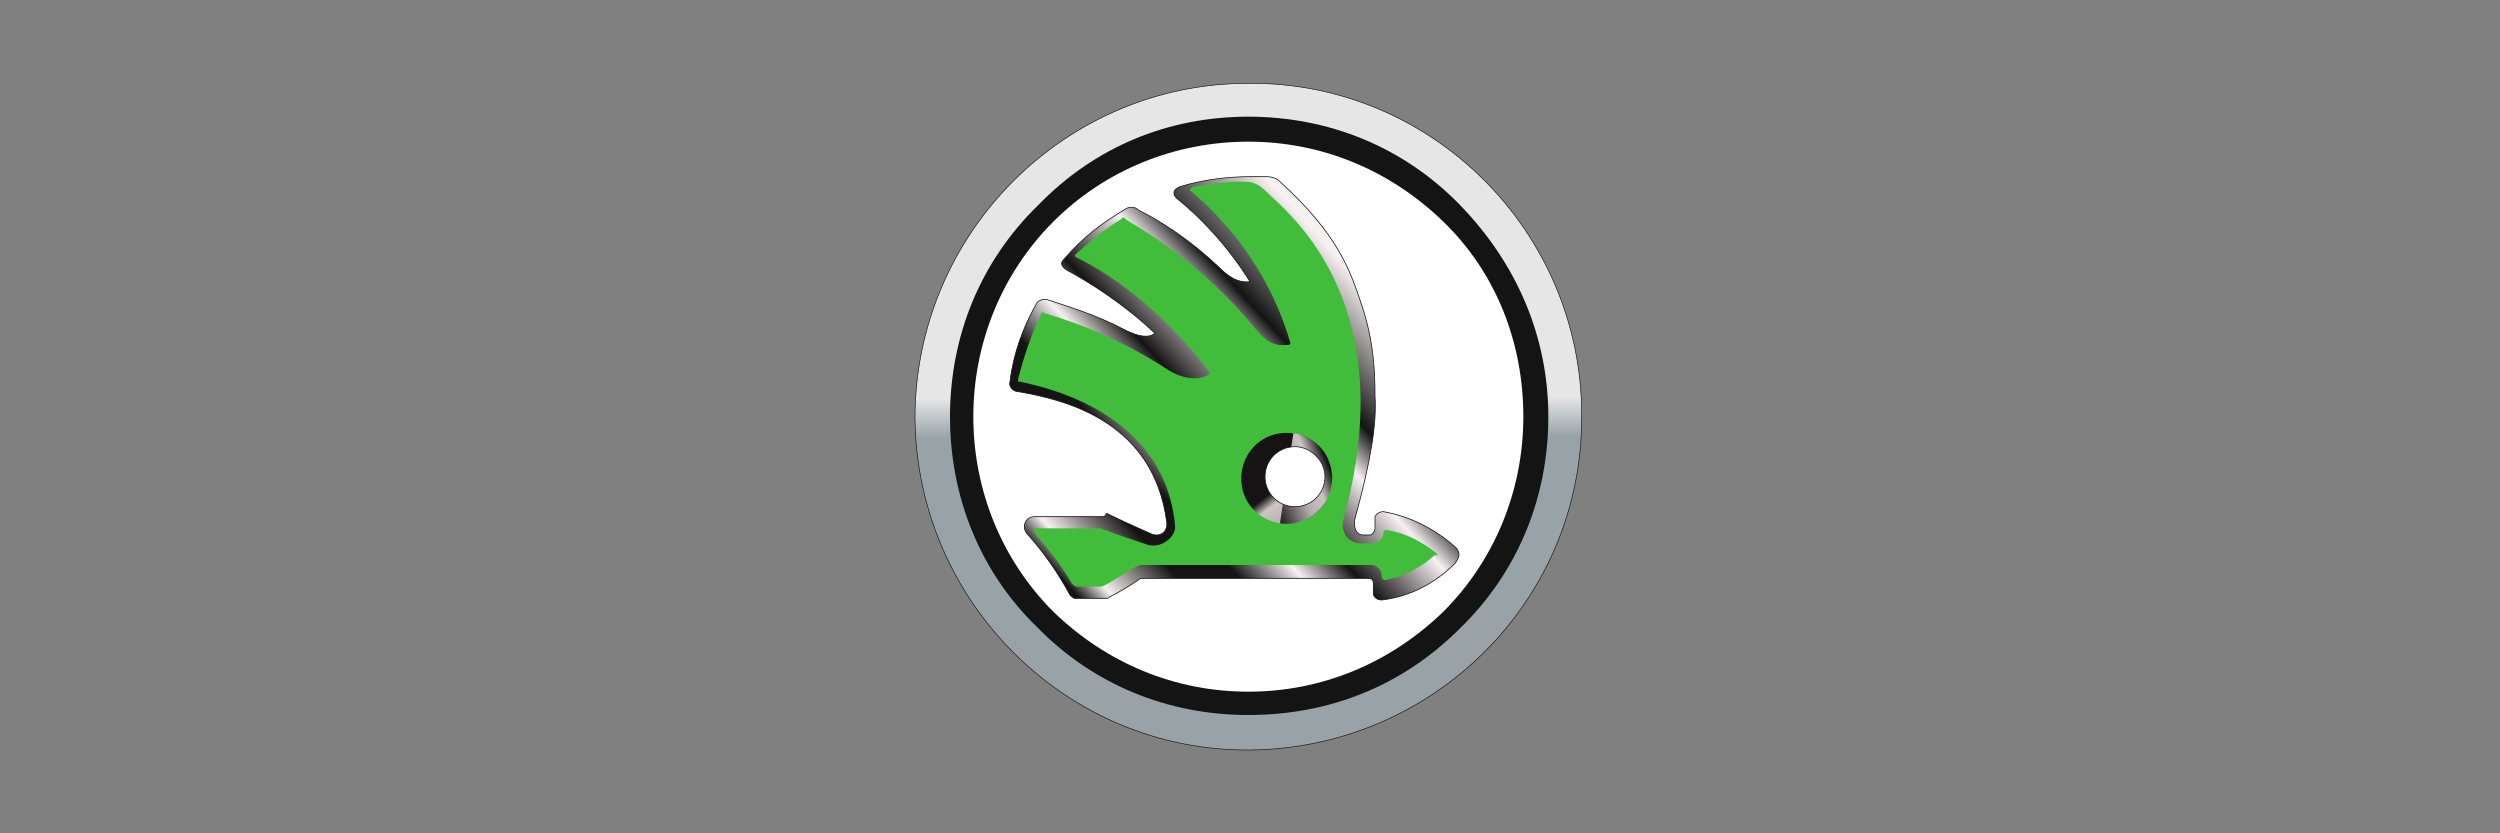 <?xml version="1.0" encoding="utf-8"?>
<!-- Generator: Adobe Illustrator 25.2.0, SVG Export Plug-In . SVG Version: 6.00 Build 0)  -->
<svg version="1.1" id="Layer_1" xmlns="http://www.w3.org/2000/svg" xmlns:xlink="http://www.w3.org/1999/xlink" x="0px" y="0px"
	 viewBox="0 0 150 50" style="enable-background:new 0 0 150 50;" xml:space="preserve">
<rect x="0" y="0" width="150" height="50" fill="#808080" stroke="none"/>
<style type="text/css">
	.st0{fill:url(#SVGID_1_);stroke:#141414;stroke-width:3.879605e-02;stroke-linecap:square;}
	.st1{fill:#141414;}
	.st2{fill:#FFFFFF;}
	.st3{fill:url(#SVGID_2_);stroke:#141414;stroke-width:4.555356e-02;}
	.st4{fill:#42BD3B;}
	.st5{fill:url(#SVGID_3_);}
	.st6{fill:url(#SVGID_4_);}
	.st7{fill:#FFFFFF;stroke:#141414;stroke-width:4.555356e-02;}
</style>
<linearGradient id="SVGID_1_" gradientUnits="userSpaceOnUse" x1="-3291.523" y1="-483.997" x2="-3280.55" y2="-483.997" gradientTransform="matrix(-1.260809e-02 -3.658 3.635 -1.252022e-02 1792.703 -12001.058)">
	<stop  offset="0" style="stop-color:#99A2A7"/>
	<stop  offset="0.476" style="stop-color:#98A3A8"/>
	<stop  offset="0.535" style="stop-color:#E6E6E6"/>
	<stop  offset="1" style="stop-color:#E6E6E6"/>
</linearGradient>
<path class="st0" d="M74.9,5c11-0.1,20,8.9,20,19.9C95,36,86,44.9,75,45c-11,0.1-20-8.9-20.1-19.9C54.9,14,63.9,5,74.9,5z"/>
<path class="st1" d="M74.9,42.9c-4.8,0-9.3-1.8-12.7-5.3C58.8,34.3,57,29.8,57,25s1.8-9.3,5.3-12.7C65.7,8.8,70.1,7,74.9,7
	c4.8,0,9.3,1.8,12.7,5.3s5.3,7.9,5.3,12.7s-1.8,9.3-5.3,12.7C84.1,41.2,79.7,42.9,74.9,42.9"/>
<path class="st2" d="M74.9,41.5c-4.4,0-8.5-1.7-11.7-4.8c-3.1-3.1-4.8-7.3-4.8-11.7s1.7-8.6,4.8-11.7s7.3-4.8,11.7-4.8
	s8.5,1.7,11.7,4.8s4.8,7.3,4.8,11.7s-1.7,8.6-4.8,11.7C83.4,39.8,79.3,41.5,74.9,41.5"/>
<linearGradient id="SVGID_2_" gradientUnits="userSpaceOnUse" x1="-2932.582" y1="-1163.103" x2="-2927.931" y2="-1158.848" gradientTransform="matrix(5.712 0 0 -5.711 16812.066 -6606.062)">
	<stop  offset="0" style="stop-color:#151313"/>
	<stop  offset="8.500000e-02" style="stop-color:#151313"/>
	<stop  offset="0.128" style="stop-color:#F8F1F1"/>
	<stop  offset="0.229" style="stop-color:#151313"/>
	<stop  offset="0.304" style="stop-color:#141414"/>
	<stop  offset="0.382" style="stop-color:#F8F1F1"/>
	<stop  offset="0.45" style="stop-color:#151313"/>
	<stop  offset="0.565" style="stop-color:#F8F1F4"/>
	<stop  offset="0.627" style="stop-color:#141414"/>
	<stop  offset="0.787" style="stop-color:#F8F1F1"/>
	<stop  offset="1" style="stop-color:#F8F1F2"/>
</linearGradient>
<path class="st3" d="M87.4,32.9c-1.2-1.1-2.7-1.9-4.4-2.2c-0.2,0-0.4,0.1-0.5,0.3v0.1v0.6c0,0.2-0.2,0.4-0.3,0.4s-0.2,0-0.4,0
	c-0.5,0-0.6-0.6-0.5-1c1-3.6,1.3-5.8,1.2-7.3c0-1.7-0.1-3.4-0.8-5.5s-1.4-4.2-4.9-7.4c-0.2-0.2-0.5-0.3-0.8-0.3s-0.6,0-1,0
	c-1.4,0-2.9,0.2-4.2,0.6c-0.5,0.2-0.4,0.5-0.2,0.7c1.4,1.1,3.1,2.9,4.4,5c-0.8,0.1-1.4-0.4-1.9-0.9c-1.7-1.6-3.4-2.7-4.8-3.4
	c-0.2-0.2-0.5-0.2-0.7-0.1c-1.5,0.9-2.6,1.7-3.8,3.1c-0.2,0.2-0.1,0.4,0.2,0.6c1.3,0.7,3.4,2,5.3,3.8c-0.4,0.3-1,0.2-1.8-0.2
	c-1.7-0.9-3.4-1.4-4.6-1.8c-0.2-0.1-0.6,0-0.7,0.2c-0.8,1.4-1.4,3-1.6,4.7c-0.1,0.3,0.2,0.6,0.5,0.6c2.9,0.5,8.1,1.8,8.9,7.8
	c0.1,0.6-0.4,1-1,0.7c-0.9-0.4-1.8-0.8-2.6-1.2C66.3,31,66.2,31,66.1,31h-4c-0.6,0-0.8,0.6-0.5,1c1,1.1,1.9,2.4,2.6,3.7
	c0.1,0.1,0.2,0.2,0.3,0.2h1.8c0.2,0,0.2,0,0.3-0.1c0.6-0.3,1.1-0.6,1.7-1c0.1-0.1,0.2-0.1,0.3-0.1h13.5c0.2,0,0.3,0.1,0.3,0.3v0.6
	c0,0.2,0.2,0.4,0.5,0.4c1.7-0.2,3.2-1,4.4-2.2C87.6,33.4,87.6,33.2,87.4,32.9L87.4,32.9"/>
<path class="st4" d="M77.3,31c-1.4,0-2.4-1-2.4-2.4s1-2.4,2.4-2.4c1.4,0,2.4,1,2.4,2.4C79.7,29.9,78.7,31,77.3,31L77.3,31z
	 M86.2,33.2c-0.9-0.7-1.8-1.2-3-1.4c-0.1,0-0.2,0-0.2,0.2V32c0,0.3-0.3,0.6-0.6,0.6h-0.8c-0.6,0-1.2-0.6-1-1.4
	c2.7-9.8-0.3-15.8-4.2-19.3c-1-1-1.1-1-2.2-1c-0.8,0-1.8,0.2-2.6,0.3c-0.2,0.1-0.3,0.2-0.1,0.3c2,1.7,4.6,4.6,5.9,9
	c0.1,0.2-0.1,0.2-0.2,0.2c-1.1,0.1-1.5-0.6-1.9-1c-2.6-3.2-5.5-5.2-7.7-6.5c-0.2-0.2-0.2-0.2-0.4,0c-0.9,0.5-1.8,1.3-2.6,2
	c-0.2,0.2-0.1,0.2,0.1,0.3c2,1,5,3.1,7.7,6.6c0.2,0.2,0.2,0.3,0.1,0.4c-0.6,0.3-1.4,0.3-2.4-0.3c-2.6-1.7-5.3-2.8-7.4-3.4
	c-0.2-0.1-0.2-0.1-0.3,0.2c-0.5,1-1,2.5-1.3,3.7c0,0.2-0.1,0.2,0.1,0.2c5.7,1.2,8.9,4.3,9.3,8.6c0.1,0.7-0.8,1.4-1.6,1.2
	c-0.9-0.3-1.8-0.6-2.6-0.9c-0.1,0-0.2-0.1-0.3-0.1c-1.3,0-2.5,0-3.8,0c-0.2,0-0.2,0.1-0.1,0.3c1,1.2,1.5,1.8,2.2,3
	c0.1,0.1,0.2,0.2,0.3,0.2c0.5,0,0.9,0,1.4,0c0.2,0,0.3-0.1,0.5-0.2c0.5-0.3,1-0.6,1.5-0.9c0.2-0.1,0.3-0.2,0.5-0.2
	c4.5,0,9.3,0,13.8,0c0.3,0,0.6,0.3,0.6,0.6v0.1c0,0.1,0.1,0.2,0.2,0.2c1.2-0.2,2.2-0.8,3-1.5C86.3,33.4,86.3,33.3,86.2,33.2"/>
<linearGradient id="SVGID_3_" gradientUnits="userSpaceOnUse" x1="-2750.067" y1="-1280.831" x2="-2749.605" y2="-1280" gradientTransform="matrix(4.373 -0.64 0.64 4.373 12922.603 3870.122)">
	<stop  offset="0" style="stop-color:#151313"/>
	<stop  offset="0.163" style="stop-color:#CCC4C4"/>
	<stop  offset="0.496" style="stop-color:#B7ACAD"/>
	<stop  offset="1" style="stop-color:#151313"/>
</linearGradient>
<path class="st5" d="M79.9,28.3c0.2,1.5-0.8,2.9-2.3,3.1c-1.5,0.2-2.9-0.8-3.1-2.3c-0.2-1.5,0.8-2.9,2.3-3.1
	C78.3,25.8,79.7,26.8,79.9,28.3"/>
<linearGradient id="SVGID_4_" gradientUnits="userSpaceOnUse" x1="-3658.909" y1="-1544.495" x2="-3658.265" y2="-1543.825" gradientTransform="matrix(-4.037 -1.8 -1.8 4.036 -17471.014 -323.091)">
	<stop  offset="0" style="stop-color:#151313"/>
	<stop  offset="0.25" style="stop-color:#CCC4C4"/>
	<stop  offset="0.5" style="stop-color:#B7ACAD"/>
	<stop  offset="1" style="stop-color:#151313"/>
</linearGradient>
<path class="st6" d="M77.6,26l-0.8,5.4c1.2,0.2,2.3-0.5,2.9-1.6c0.6-1.4,0-3-1.4-3.6C78.1,26.1,77.8,26,77.6,26L77.6,26z"/>
<path class="st7" d="M79.5,28.6c0,1-0.8,1.8-1.8,1.8s-1.8-0.8-1.8-1.8c0-1,0.8-1.8,1.8-1.8C78.6,26.8,79.5,27.6,79.5,28.6"/>
</svg>
